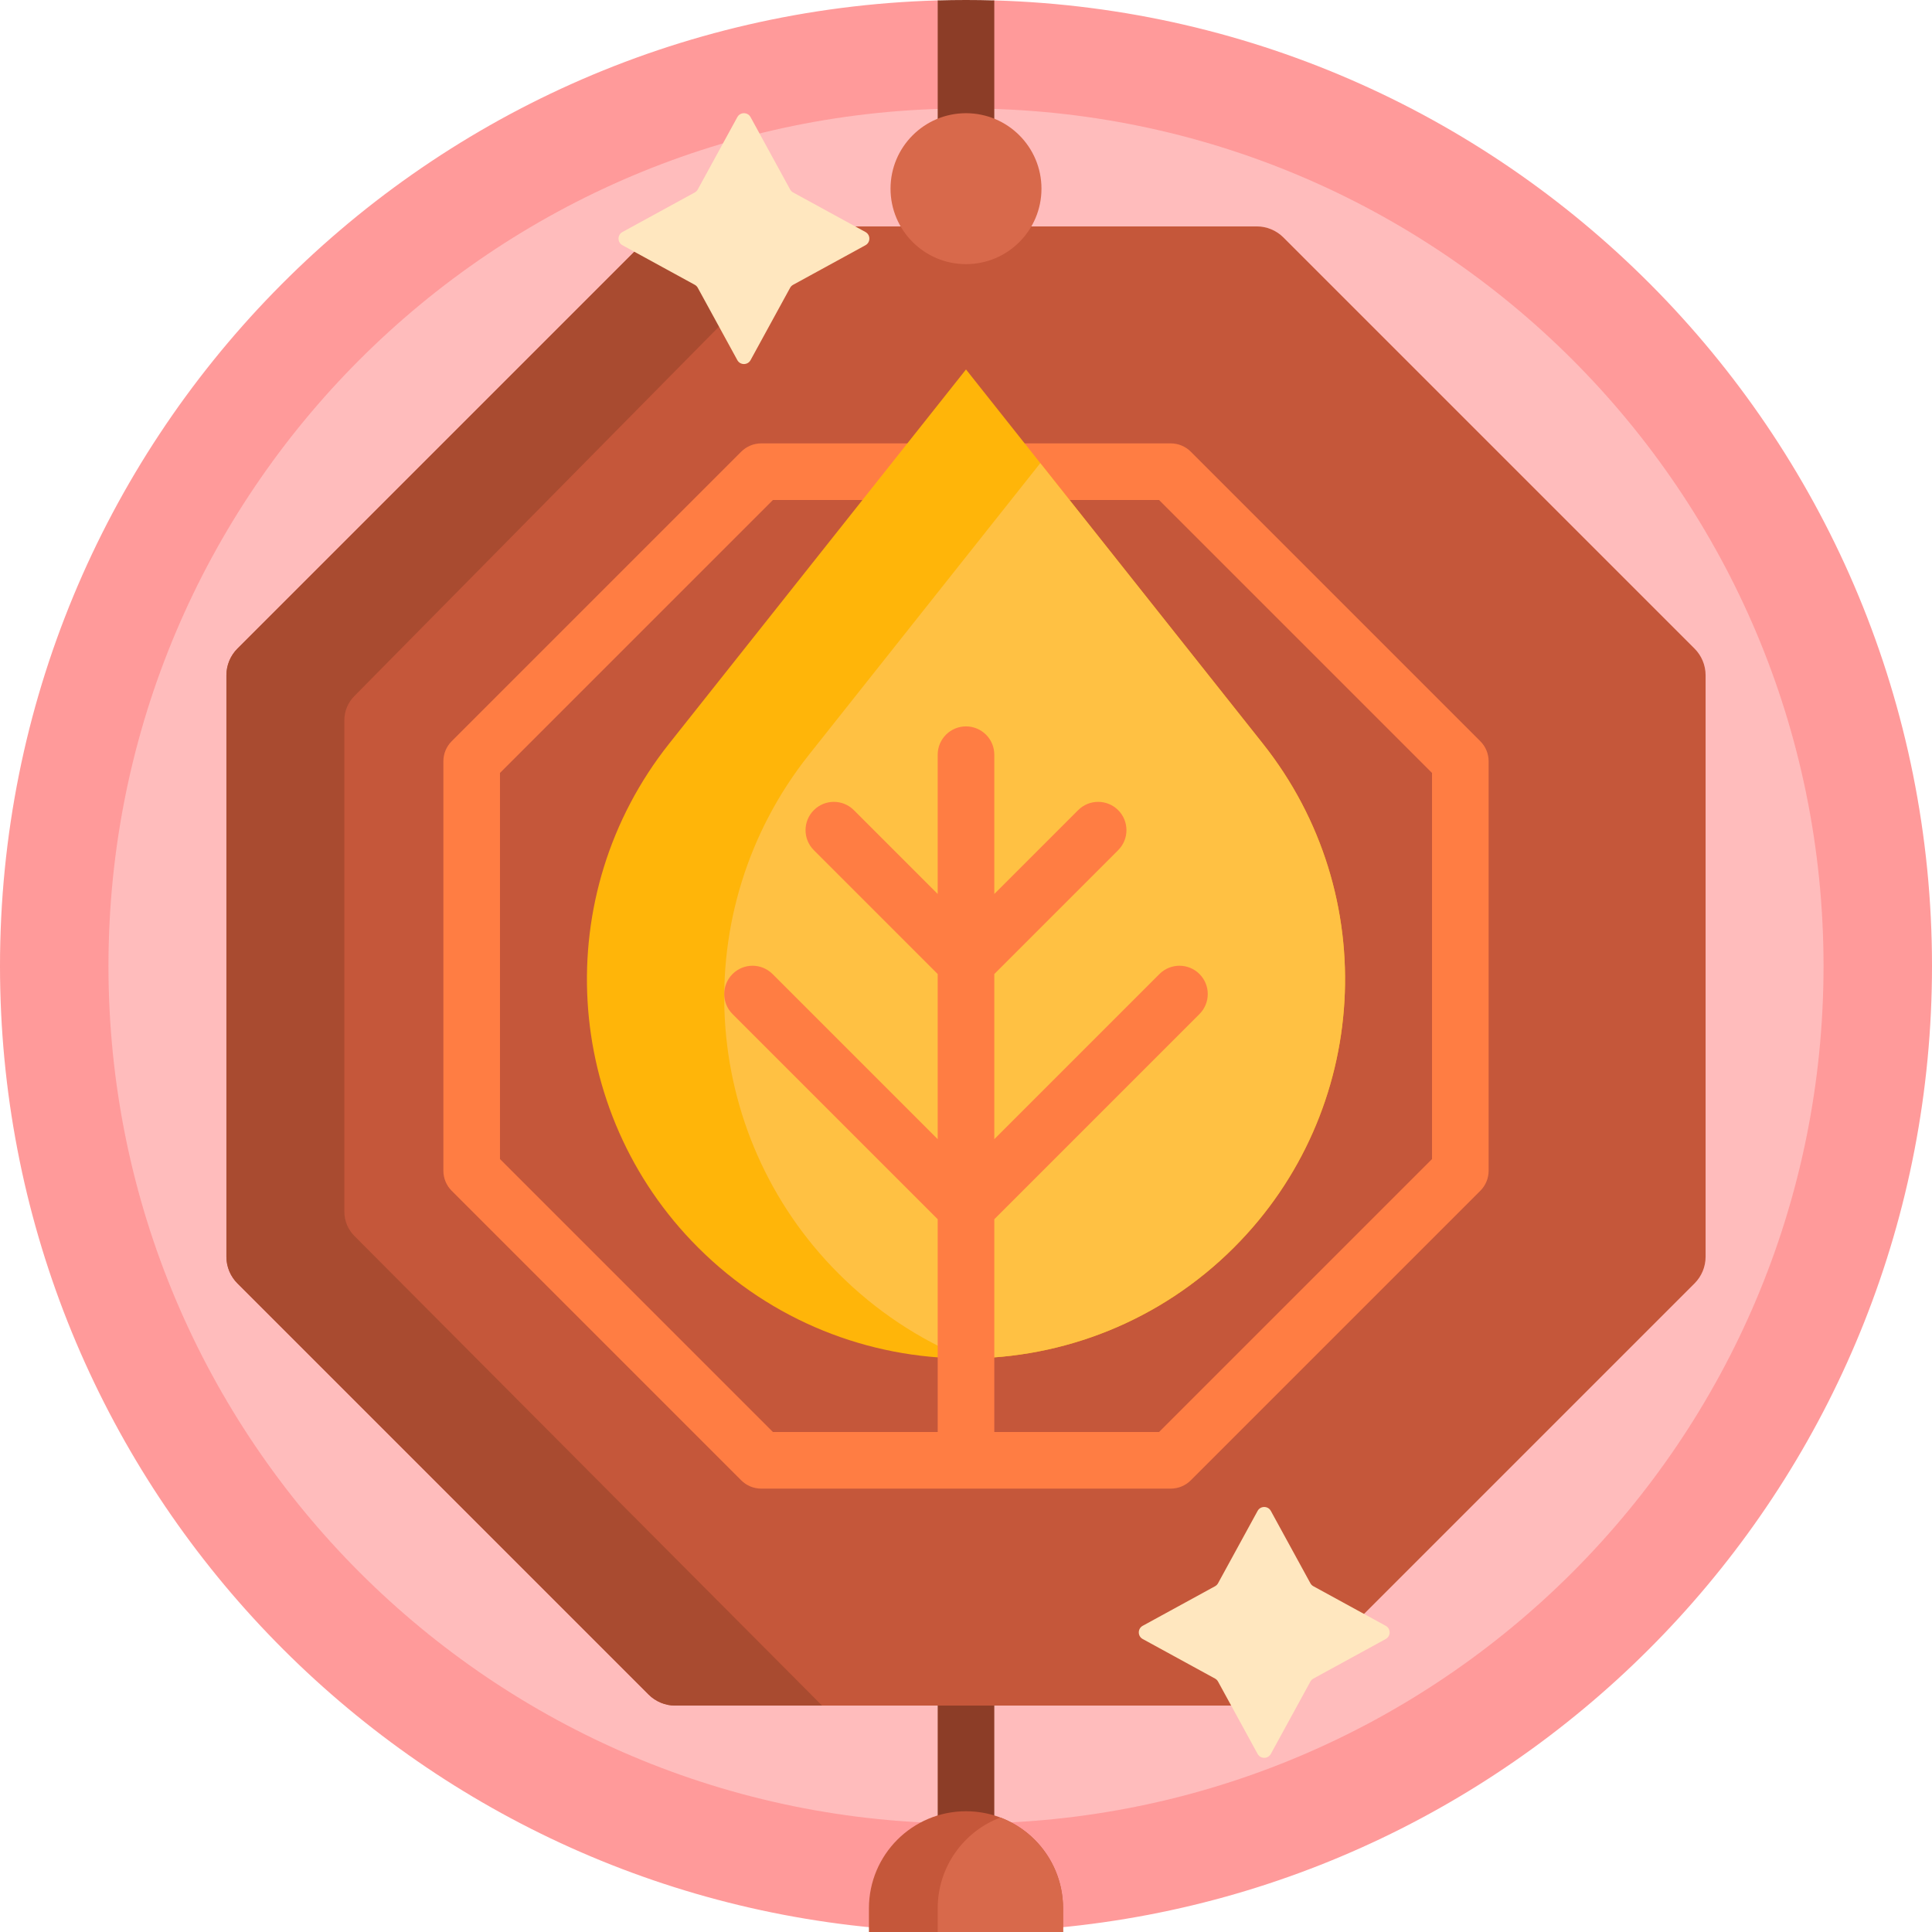 <svg id="Capa_1" enable-background="new 0 0 512 512" height="512" viewBox="0 0 512 512" width="512" xmlns="http://www.w3.org/2000/svg"><g><path d="m512 256c0 133.206-101.739 242.651-231.751 254.866-7.982.75-16.071-22.632-24.249-22.632-8.228 0-16.366 23.378-24.396 22.619-129.942-12.285-231.604-121.697-231.604-254.853 0-138.876 110.584-251.924 248.5-255.892 2.491-.072 4.991 7.488 7.5 7.488s5.009-7.56 7.5-7.488c137.916 3.968 248.5 117.016 248.5 255.892z" fill="#ff9a9a"/><path d="m483.255 256c0 125.51-101.746 227.255-227.255 227.255s-227.255-101.745-227.255-227.255 101.745-227.255 227.255-227.255 227.255 101.745 227.255 227.255z" fill="#ffbcbc"/><path d="m263.5.108v485.647c0 4.143-3.358 7.5-7.5 7.5s-7.5-3.357-7.5-7.5v-485.647c2.491-.072 4.991-.108 7.5-.108s5.009.036 7.5.108z" fill="#8c3d27"/><path d="m452 178.956v154.088c0 2.652-1.054 5.195-2.929 7.071l-108.956 108.956c-1.875 1.875-4.419 2.929-7.071 2.929h-154.088c-2.652 0-5.196-1.054-7.071-2.929l-108.956-108.956c-1.875-1.875-2.929-4.419-2.929-7.071v-154.088c0-2.652 1.054-5.195 2.929-7.071l108.956-108.956c1.875-1.875 4.419-2.929 7.071-2.929h154.087c2.652 0 5.196 1.054 7.071 2.929l108.956 108.957c1.876 1.875 2.93 4.418 2.93 7.07z" fill="#c5573a"/><path d="m217.86 452h-38.904c-2.652 0-5.196-1.054-7.071-2.929l-108.956-108.956c-1.875-1.875-2.929-4.419-2.929-7.071v-154.088c0-2.652 1.054-5.195 2.929-7.071l108.956-108.956c1.875-1.875 4.419-2.929 7.071-2.929h37.797l-122.832 124.455c-1.707 1.707-2.665 4.021-2.665 6.434v130.222c0 2.413.959 4.728 2.665 6.434z" fill="#a94b30"/><path d="m276 50c0 11.046-8.954 20-20 20s-20-8.954-20-20 8.954-20 20-20 20 8.954 20 20z" fill="#d8694b"/><path d="m281.723 505.724v6.276h-51.447v-6.276c.001-14.207 11.517-25.724 25.724-25.724s25.723 11.517 25.723 25.724z" fill="#c5573a"/><path d="m281.723 505.724v6.276h-33.223v-6.276c0-10.998 6.902-20.384 16.612-24.063 9.709 3.678 16.611 13.065 16.611 24.063z" fill="#d8694b"/><path d="m336.786 400.408 10.482 19.166c.184.336.459.611.795.795l19.166 10.482c1.387.759 1.387 2.751 0 3.509l-19.166 10.482c-.336.184-.612.459-.795.795l-10.482 19.166c-.759 1.387-2.751 1.387-3.509 0l-10.482-19.166c-.184-.336-.459-.611-.795-.795l-19.166-10.482c-1.387-.759-1.387-2.751 0-3.509l19.166-10.482c.336-.184.611-.459.795-.795l10.482-19.166c.758-1.387 2.751-1.387 3.509 0zm-137.878-369.368 10.482 19.166c.184.336.459.611.795.795l19.166 10.482c1.387.759 1.387 2.751 0 3.509l-19.166 10.482c-.336.184-.611.459-.795.795l-10.482 19.166c-.759 1.387-2.751 1.387-3.509 0l-10.482-19.166c-.184-.336-.459-.611-.795-.795l-19.166-10.482c-1.387-.759-1.387-2.751 0-3.509l19.166-10.482c.336-.184.611-.459.795-.795l10.482-19.166c.758-1.387 2.75-1.387 3.509 0z" fill="#ffe7bf"/><path d="m392.303 196.435-76.738-76.738c-1.406-1.406-3.314-2.196-5.303-2.196h-108.524c-1.989 0-3.897.79-5.303 2.196l-76.738 76.738c-1.407 1.407-2.197 3.314-2.197 5.304v108.523c0 1.989.79 3.896 2.197 5.304l76.738 76.738c1.406 1.406 3.314 2.196 5.303 2.196h108.524c1.989 0 3.897-.79 5.303-2.196l76.738-76.738c1.407-1.407 2.197-3.314 2.197-5.304v-108.524c0-1.989-.79-3.896-2.197-5.303zm-12.803 110.72-72.344 72.345h-102.312l-72.344-72.345v-102.31l72.344-72.345h102.312l72.344 72.345z" fill="#ff7d43"/><path d="m327.033 330.577c-39.231 39.23-102.836 39.23-142.066 0-36.084-36.084-39.381-93.489-7.665-133.467l78.698-99.2 78.698 99.201c31.716 39.977 28.419 97.382-7.665 133.466z" fill="#ffb509"/><path d="m334.698 197.11c31.716 39.978 28.419 97.382-7.665 133.467-19.652 19.652-45.42 29.459-71.177 29.422-12.229-5.049-23.686-12.542-33.624-22.48-37.161-37.161-40.556-96.278-7.894-137.449l61.354-77.337z" fill="#ffc143"/><path d="m317.872 268.735-54.372 54.372v56.893c0 4.143-3.357 7.5-7.5 7.5s-7.5-3.357-7.5-7.5v-56.893l-54.372-54.372c-2.929-2.93-2.929-7.678 0-10.607 2.93-2.928 7.678-2.928 10.607 0l43.765 43.766v-43.765l-32.825-32.825c-2.929-2.93-2.929-7.678 0-10.607 2.93-2.928 7.678-2.928 10.607 0l22.218 22.219v-36.916c0-4.143 3.357-7.5 7.5-7.5s7.5 3.357 7.5 7.5v36.915l22.218-22.219c2.93-2.928 7.678-2.928 10.607 0 2.929 2.93 2.929 7.678 0 10.607l-32.825 32.826v43.765l43.765-43.766c2.93-2.928 7.678-2.928 10.607 0 2.929 2.93 2.929 7.678 0 10.607z" fill="#ff7d43"/></g></svg>